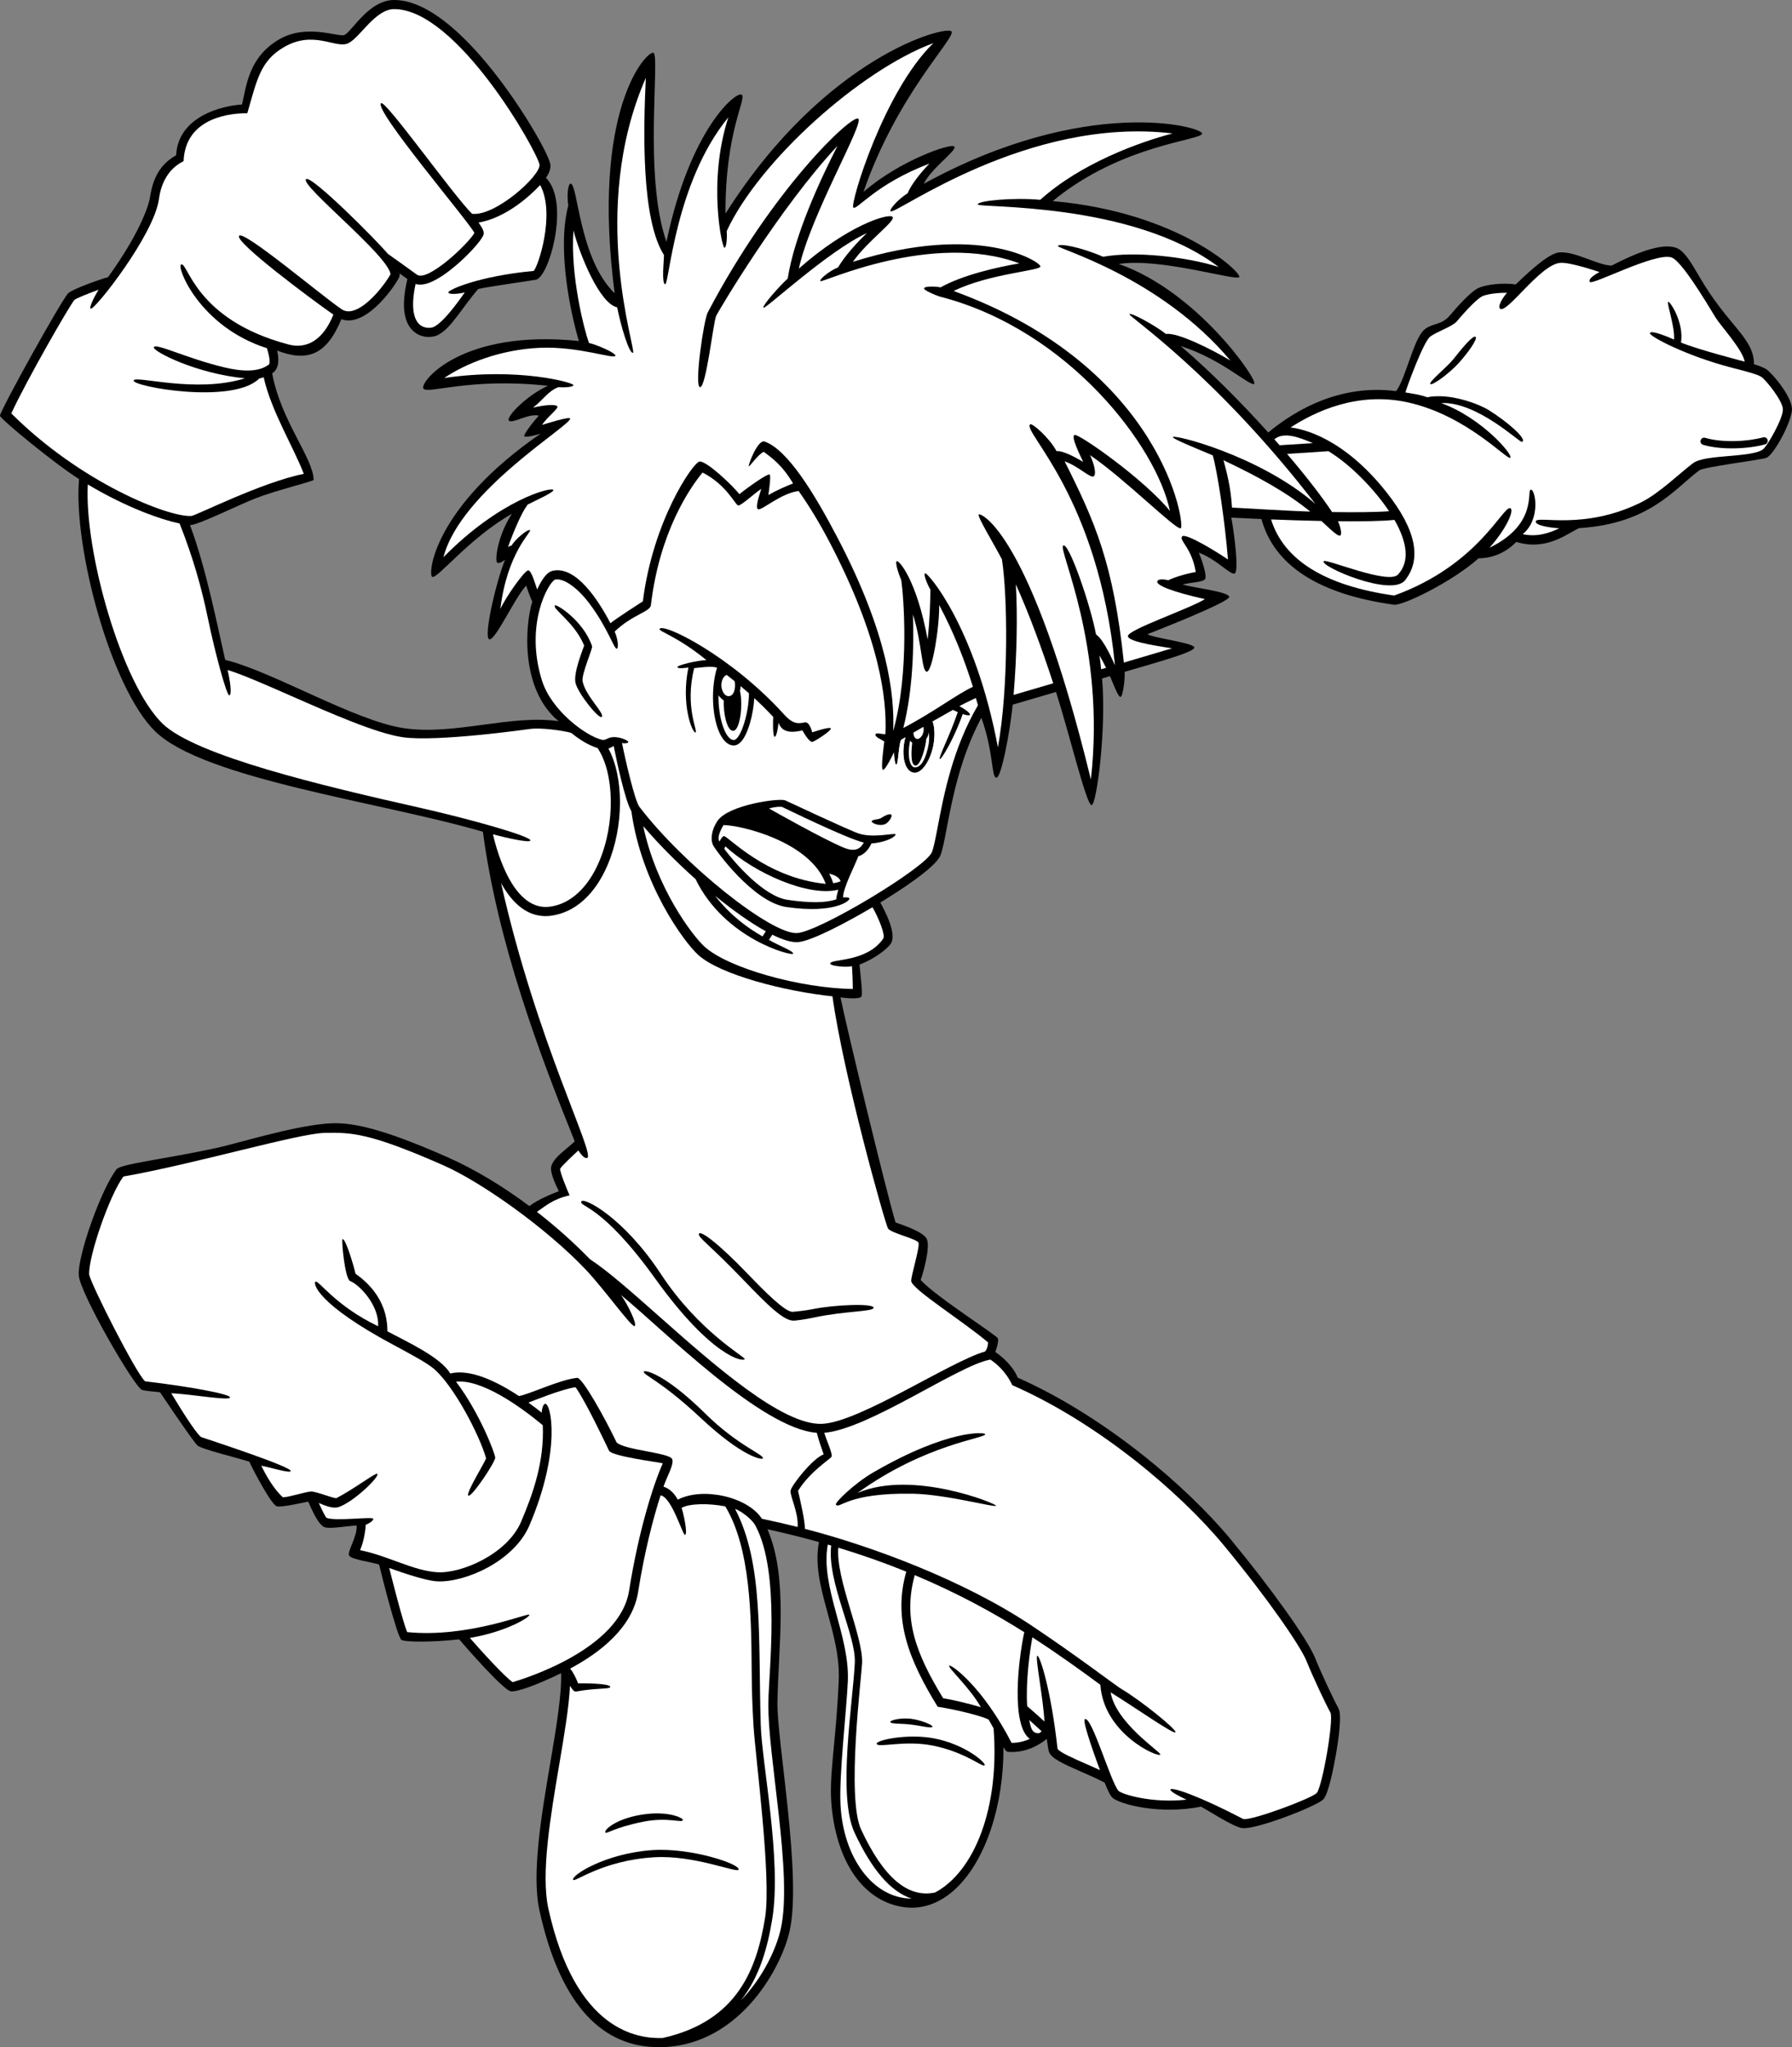 <?xml version="1.0" encoding="utf-8"?>
<!-- Generator: Adobe Illustrator 20.1.0, SVG Export Plug-In . SVG Version: 6.00 Build 0)  -->
<svg version="1.1" id="artwork" xmlns="http://www.w3.org/2000/svg" xmlns:xlink="http://www.w3.org/1999/xlink" x="0px" y="0px"
	 viewBox="0 0 492.129 562.057" style="enable-background:new 0 0 492.129 562.057;" xml:space="preserve">
<rect x="0" y="0" width="492.129" height="562.057" fill="#808080" stroke="none"/>
<g>
	<path d="M485.049,101.362c-0.749-0.477-1.885-0.909-3.36-1.357
		c-0.023-7.311-7.01-10.335-14.976-24.002c-2.47-4.238-4.255-7.3-6.587-8.029
		c-4.086-1.277-11.065,1.605-17.527,4.941c-3.757-0.036-9.926-3.941-14.312-3.62
		c-2.681,0.196-7.29,4.234-12.044,8.807c-3.284-0.529-8.374-0.022-10.453,1.087
		c-2.16,1.151-5.7,5.145-7.618,7.423c-2.357,2.799-5.006,2.029-7.145,4.014
		c-2.882,2.676-5.029,13.388-7.618,16.764c-17.573-2.306-30.561,7.591-35.113,11.352
		c-7.569-8.401-16.148-17.003-24.044-23.724c11.333,3.566,19.251,11.345,20.21,10.33
		C345.419,104.333,328.836,80,307.262,72.478c11.158-1.811,32.309,4.751,33.074,3.606
		c0.765-1.145-16.5-17.833-51.232-20.871c18.899-15.628,41.055-16.65,41.019-18.556
		C330.086,34.75,298.169,26.084,253.693,50.462c2.059-4.295,9.151-9.114,8.392-10.212
		c-0.758-1.098-15.083,3.833-24.959,12.461C246.377,25.917,262.402,10.515,261.328,8.654
		c-1.075-1.862-34.575,6.513-62.087,49.982c-0.113-22.593,5.892-31.553,4.452-32.636
		c-1.44-1.083-14.19,9.292-20.665,40.388c-6.401-18.095-1.605-51.59-3.628-51.905
		c-2.023-0.315-17.148,15.81-10.6,66.045c-9.798-9.485-10.091-30.21-12.11-30.108
		c-0.69,0.034-1.065,3.203-0.619,6.022c-0.009,0.027-0.022,0.05-0.029,0.078
		c-3.206,12.324,0.94,30.513,2.938,37.109c-32.228-3.336-43.71,11.234-42.719,13.011
		c0.991,1.778,12.366-3.097,34.215-0.713c-5.85,2.616-11.677,8.651-10.701,9.571
		c0.976,0.92,5.351-2.08,8.196-1.374c-1.231,1.308-4.337,5.205-3.97,5.668
		c0.368,0.464,4.182-0.607,4.5-0.75c-29.25,20.125-31.044,38.376-29.834,39.313
		c1.209,0.937,10.084-10.563,21.911-17.292c-4.076,6.229-4.761,13.203-3.981,13.466
		c0.78,0.264,1.913-0.724,2.105-0.885c-2.515,6.26-5.99,21.342-4.345,21.87
		c1.645,0.528,7.02-11.472,10.151-14.737c0.586,1.795,1.206,3.441,1.677,4.422
		c-1.895,5.863-3.559,23.844,7.196,32.8c-13.197-1.877-28.596,3.969-42.448,1.932
		c-13.485-1.983-36.052-15.584-49.091-18.758c-2.266-9.876-5.233-25.149-9.668-37.008
		c2.076,0.088,12.742-5.274,18.077-7.373c5.336-2.099,15.521-4.567,15.886-5.033
		C86.002,125.667,77.127,115.542,74.746,102.497c2.007-1.205,1.888-4.193,1.355-6.241
		c8.276,3.161,13.555,1.298,17.65-8.617c1.128,0.401,2.352,0.447,3.659,0.12
		c5.363-1.346,10.757-8.847,12.115-11.427c0.176-0.335,0.288-0.727,0.215-1.27l2.142,1.546
		c-1.707,7.164-1.097,12.037,1.83,14.475c2.216,1.846,5.038,1.591,6.394,0.969
		c3.704-1.698,6.849-7.714,11.232-12.717c3.764-0.801,15.067-2.348,15.867-2.536
		c3.662-0.862,9.389-21.406,2.723-27.968c0.895-1.319,1.312-2.492,1.237-3.508
		c-0.17-2.292-6.43-13.658-14.4-24.064C129.336,11.562,118.359,0,108.252,0
		c-6.996,0-11.525,8.609-13.688,9.614c-1.644,0.638-10.389-3.22-17.945,1.225
		c-8.32,4.894-8.932,12.644-10.157,17.857c-5.465,0.311-17.537,3.246-18.098,13.946
		c-5.758,3.14-6.707,8.748-7.176,11.557c-0.469,2.81-3.271,10.499-11.525,21.906
		c-2.209,0.572-9.541,3.205-10.891,4.362c-1.583,1.357-19.02,32.699-18.77,33.699
		s14.898,13.077,21.706,17.368c-1.622,18.823,8.778,57.454,20.921,69.278
		c13.474,13.119,62.289,19.438,89.985,27.546c4.029,30.437,15.564,61.1,25.222,85.013
		c-2.838,2.643-5.745,4.387-6.454,6.87c-0.421,1.476,1.123,4.892,2.088,6.807
		c-2.113,0.788-5.85,2.355-8.093,4.086c-7.094-5.306-14.816-10.042-22.622-13.486
		c-21.149-9.33-28.199-9.631-33.652-9.106c-9.842,0.947-23.605,5.323-29.743,6.653
		c-13.895,3.01-26.2,4.355-27.347,5.829c-4.204,5.406-10.708,23.621-10.386,29.091
		c0.289,4.91,15.388,30.911,17.395,31.501c0.687,0.202,2.356,0.396,4.922,0.632
		c0,0,9.068,13.53,10.27,14.6c1.203,1.069,10.868,3.362,14.262,4.47
		c0.031,0.068,0.064,0.141,0.1,0.218c1.045,2.289,6.015,11.715,7.475,12.032
		c1.46,0.317,7.486-1.099,8.601-1.289c1.598,3.708,2.936,6.117,4.184,6.877
		c1.248,0.761,5.08-0.033,9.101-0.342c0.252,3.041-2.645,7.148-2.071,8.251
		c0.573,1.103,6.048,1.778,8.245,2.477c0.811,3.436,5.052,20.118,6.159,20.716
		c1.107,0.598,8.538,0.655,15.825-0.172c2.084,2.446,12.345,14.174,14.251,14.284
		c1.906,0.111,7.031-1.741,13.735-4.988c0.216,5.892-1.341,15.086-2.984,24.785
		c-2.414,14.241-5.149,30.383-2.94,40.396c5.38,24.391,16.082,37.001,31.807,37.48
		c22.28,0.68,34.47-21.164,36.882-31.849c3.411-15.104-3.505-52.185-3.344-62.756
		c0.235-15.406,3.054-34.226-2.743-47.572c4.949,1.083,9.66,2.259,14.152,3.511
		c-2.325,11.931,6.044,24.326,5.426,38.152c-0.792,17.671-2.792,25.981-1.949,34.493
		c1.614,16.272,9.458,26.366,20.217,27.638c4.99,0.59,9.872-1.264,14.118-5.361
		c8.05-7.768,12.949-22.821,12.853-38.65c0.366,0.654,0.67,1.31,1.442,1.352
		c4.888,0.264,8.433-1.968,10.45-3.586c0.3,2.181,0.462,3.151,0.609,3.556
		c0.659,1.81,3.666,3.198,8.924,5.496c2.191,0.958,4.452,1.947,6.371,2.967
		c0.938,2.384,1.594,3.678,2.198,4.189c2.062,1.745,12.809,4.665,24.283,2.4
		c1.638,0.872,8.687,5.461,11.194,5.879c3.618,0.603,20.46-5.969,22.34-7.849
		c1.464-1.464,2.916-9.042,3.472-12.231c0.698-4.003,1.723-10.984,0.736-12.76
		c-1.196-2.153-4.698-9.521-6.432-13.857c-2.009-5.023-11.982-19.031-23.197-32.583
		c-12.087-14.605-34.809-33.928-58.473-44.378c-1.189-3.038-4.209-5.756-6.14-7.034
		c0.182-0.589,0.999-2.857,0.699-3.74c-0.3-0.883-17.111-11.5-21.217-16.05
		c0.913-2.532,2.567-8.868,1.758-11.094c-0.711-1.956-5.917-3.742-8.658-4.698
		c-2.8-9.469-13.143-52.332-15.12-61.798c2.311,0.34,5.311,0.465,5.748-0.223
		c0.438-0.688-0.333-6.396-0.512-8.775c3.946-1.482,7.514-4.188,8.561-5.701
		c1.769-2.555-1.455-8.848-2.859-11.336c4.881-2.978,15.149-9.553,16.492-12.912
		c0.616-1.54,1.096-4.061,1.761-7.551c1.495-7.846,3.706-19.431,9.506-30.268
		c3.405,9.521,2.707,16.245,4.095,16.455c1.387,0.209,3.832-13.12,4.505-20.05
		l11.898-3.489c3.628,11.326,8.327,30.939,9.741,31.064
		c1.415,0.125,4.134-20.995,2.906-34.767c0.726-0.212,1.449-0.425,2.168-0.636
		c0.852,1.909,2.258,5.85,2.924,5.694c0.667-0.155,1.242-5.083,1.118-6.881
		c9.04-2.657,19.297-5.445,19.131-6.699c-0.166-1.254-11.75-2.687-12.862-3.637
		c0,0,22.862-8.867,22.446-10.283c-0.416-1.417-9.458-2.4-12.817-3.341
		c1.965-0.596,5.685-0.596,6.209-1.544c0.524-0.948-0.894-5.202-1.735-7.217
		c5.15,1.98,8.692,6.255,9.851,5.721c1.159-0.535-0.014-10.281-0.936-15.335
		c1.847,0.1,4.764,0.243,8.272,0.39c3.482,12.738,15.719,20.651,36.401,23.524
		c2.375,0.33,16.005-6.28,23.226-12.746c0.033,0.002,0.064,0.008,0.097,0.008
		c3.966-0.085,7.481-1.636,10.257-4.508c8.341,2.55,13.924-2.284,17.257-3.78
		c19.362-1.208,26.14-10.722,32.958-15.837c1.388-1.014,16.786-2.853,18.427-3.45
		c2.179-0.792,7.202-10.365,7.072-13.477C491.979,108.712,486.666,102.392,485.049,101.362z"/>
	<path d="M200.998,127.002c1.171-0.669-2.266-15.399-2.882-15.455
		C196.637,111.413,198.522,128.417,200.998,127.002z"/>
	<path style="fill:#FFFFFF;" d="M360.537,121.667l-9.129,0.581c-0.476-0.545-0.959-1.092-1.445-1.641
		C352.594,118.443,356.777,120.057,360.537,121.667z"/>
	<path style="fill:#FFFFFF;" d="M364.815,123.876c6.37,3.851,12.9,10.839,16.662,16.483
		c-3.785,0.287-9.515,0.322-15.643,0.231c-2.941-4.419-7.284-10.009-12.375-15.968
		C353.459,124.622,364.74,123.895,364.815,123.876z"/>
	<path style="fill:#FFFFFF;" d="M146.541,74.386c-15.039,1.406-23.513,5.197-23.414,5.906
		c0.1,0.709,3.32,0.346,4.521-0.024c-2.211,3.165-5.996,8.327-8.584,9.513
		c-0.608,0.279-2.398,0.51-3.752-0.618c-1.988-1.656-2.393-5.606-1.178-11.193
		c1.024,0.304,2.253,0.205,3.676-0.31c5.86-2.122,14.477-11.229,14.988-13.274
		c0.165-0.661-0.056-1.421-1.367-3.286c7.427-1.25,14.093-7.265,16.91-10.305
		C152.653,58.767,147.682,73.501,146.541,74.386z"/>
	<path style="fill:#FFFFFF;" d="M3.104,113.502c4.148-9.002,15.853-29.375,17.331-31.163
		c0.643-0.495,3.95-1.826,6.673-2.796c-0.475,0.624-2.855,4.874-2.189,5.207
		c1,0.5,17.417-20.25,18.731-30.116C44.095,51.292,45.636,46.577,50.419,44.25
		c0.416-10.666,10.333-13.17,17.5-13.166c2.65-9.154,3.568-14.325,9.967-18.089
		c8.293-4.878,14.293,0.475,17.724-1.109c3.197-1.476,7.429-9.385,12.643-9.385
		c17.35,0,39.5,39.425,39.917,42.75c0.224,3.036-12.149,14.22-18.541,13.448
		c-5.292-5.281-23.705-31.222-24.959-30.365c-2.298,1.572,24.379,32.871,25.613,35.617
		c-1.7,3.031-12.888,13.58-15.792,11.458c0,0-4.571-3.324-7.998-5.734
		c-3.05-3.679-21.174-21.858-22.456-20.474c-1.607,1.734,22.646,20.97,23.211,26.091
		c-1.43,2.632-6.274,8.997-10.444,10.043c-1.152,0.289-2.139,0.141-3.016-0.453
		c-0.003-0.002-0.007-0.005-0.01-0.007c-0.001,0-0.001-0.001-0.001-0.001
		c-5.683-3.847-26.88-21.796-28.118-20.126C64.419,66.417,85.14,81.904,91.557,86.381
		c-2.749,6.859-7.206,9.544-12.305,8.203C53.43,87.788,51.604,71.706,49.726,72.616
		C48.419,73.25,54.752,89.667,73.252,95.583c0.004,0.014-0.04-0.294-0.035-0.28
		c1.233,3.929,0.777,4.658,0.607,4.788c-2.812,2.158-7.387,1.93-12.264,0.763
		c-10.298-2.465-18.847-6.764-19.317-5.529c-0.413,1.083,11.68,7.29,25.009,8.542
		c-13.497,4.226-30.193-0.903-30.549,0.594c-0.401,1.686,27.3,6.678,34.489-0.544
		c0.419-0.088,0.828-0.198,1.226-0.328c2.001,9.167,8.358,19.475,11.016,26.516
		c-11.454,2.246-29.724,11.505-30.91,11.564C46.054,141.992,22.1,132.476,3.104,113.502z"/>
	<path style="fill:#FFFFFF;" d="M44.627,198.667c-11.237-10.941-21.504-47.255-20.517-65.661
		c10.745,6.413,20.143,9.649,25.219,10.734c3.705,9.371,6.048,17.677,7.798,26.177
		s5.11,21.261,5.875,21c0.765-0.261,0.121-4.391-0.507-6.975
		c4.015,1.219,10.567,4.097,17.441,7.118c10.964,4.818,23.39,10.279,30.634,11.344
		c9.311,1.37,34.604-2.213,34.858-2.249c3.079-0.44,8.983,0.388,11.431,1.052
		c2.404,1.956,4.924,3.476,7.238,4.164c4.668,6.917,4.894,20.764,0.447,31.18
		c-3.073,7.198-7.855,11.594-13.466,12.379c-9.865,1.381-14.409-14.311-15.7-19.86
		c3.253,0.862,10.038,2.44,10.274,1.698c0.35-1.1-16.086-5.788-30.856-9.111
		C88.903,215.829,53.694,207.495,44.627,198.667z"/>
	<path style="fill:#FFFFFF;" d="M129.034,449.698c9.969-1.656,16.646-5.753,16.325-6.364
		c-0.321-0.611-16.806,6.432-33.544,4.764c-1.027-2.378-3.787-13-4.917-17.611
		c0.789,0.283,9.376,3.478,13.164,3.678c7.488,0.394,21.082-5.402,25.34-15.383
		c8.807-20.642,5.931-33.591,4.295-33.352c-0.683,0.1-0.964,2.087-0.923,2.42
		c-1.131-0.896-2.357-1.829-3.65-2.758c0.692-0.258,9.283-3.766,12.935-4.23
		c2.692,3.723,8.28,15.474,9.193,17.431c0.718,1.539,13.557,3.142,14.772,3.471
		c-2.513,5.585-6.629,18.355-9.257,34.959c-2.524,15.945-28.311,24.044-31.97,25.115
		C138.836,460.631,132.02,453.134,129.034,449.698z"/>
	<path style="fill:#FFFFFF;" d="M150.598,524.022c-2.104-9.537,0.588-25.423,2.964-39.439
		c1.369-8.08,2.677-15.811,2.974-21.737c0.525,0.775,0.999,1.708,1.728,1.565
		c5.113-0.995,9.395-0.588,9.332-1.276c-0.094-1.031-8.263-0.996-8.848-0.965
		c-0.308-0.941-1.371-3.16-2.173-4.056c8.307-4.428,17.128-11.31,18.663-21.002
		c1.722-10.878,4.073-20.044,6.172-26.56c3.093,0.49,6.109,11.097,6.718,10.865
		c0.835-0.318-0.509-6.244-0.95-7.412c2.108-1.261,7.554-1.294,12.011-0.418
		c6.98,11.585,7.127,30.119,7.242,45.055c0.043,5.6,0.165,9.555,0.494,15.04
		c0.536,8.958,5.001,41.805,3.175,52.906c-2.253,13.693-7.365,28.298-28.097,32.948
		C175.333,559.78,158.06,557.848,150.598,524.022z"/>
	<path style="fill:#FFFFFF;" d="M214.408,529.642c-1.155,5.114-4.598,12.909-10.797,19.446
		c-0.057,0.06-0.117,0.121-0.175,0.182c5.189-6.532,7.357-14.585,8.636-22.357
		c2.655-16.134-2.847-42.716-3.158-53.428c-0.703-24.186,0.773-44.254-7.046-59.215
		c1.18,0.385,4.448,2.471,5.604,4.622c6.92,12.878,3.663,39.868,3.531,48.506
		C210.777,482.189,217.791,514.657,214.408,529.642z"/>
	<path style="fill:#FFFFFF;" d="M186.142,411.736c-0.915-1.639-2.163-3.025-3.935-3.571
		c1.016-2.926,2.984-6.18,2.379-7.582c-0.744-1.725-12.991-2.447-15.244-4.536
		c-3.127-6.595-9.421-17.876-10.826-17.75c-4.619,0.412-13.029,4.49-16.001,4.995
		c-6.219-4.109-13.42-7.523-18.885-6.198c-2.512-4.472-12.4-8.961-17.242-11.579
		c0.033-9.373-6.525-14.183-8.717-15.789c-0.016-0.011-0.028-0.02-0.043-0.032
		c-0.418-1.917-2.699-9.774-3.579-9.484c-0.303,0.1,0.626,10.981,2.145,11.533
		c2.309,0.839,7.976,6.506,7.643,12.379c-11.834-5.624-16.458-12.897-17.229-12.218
		c-0.597,0.524,0.405,6.065,21.425,17.333c4.692,2.515,9.124,4.891,11.039,6.508
		c5.622,4.747,12.656,18.387,14.417,24.622c-0.252,1.066-5.783,9.817-4.842,10.266
		c0.94,0.449,7.455-9.329,7.352-10.456c-0.118-1.301-4.328-12.345-10.763-20.831
		c6.931-0.732,17.322,6.554,23.824,11.954c0.424,9.888-2.565,18.552-5.956,26.5
		c-3.781,8.862-16.293,14.215-22.91,13.867c-6.637-0.349-13.729-4.58-21.309-6.059
		c1.117-2.588,1.462-5.476,1.569-6.997c0.228-0.019,2.106-0.924,2.048-1.612
		c-0.057-0.688-10.5,0.75-12.869-0.286c-0.34-0.489-0.974-1.592-2.08-4.054
		c1.774,0.736,3.856,1.625,5.444,1.107c4.044-1.317,11.417-8.422,10.61-9.138
		c-0.418-0.372-6.352,4.169-11.232,6.699C91.424,411.38,86.919,409.5,85.502,409.5
		c-1.417,0-6.083,1.583-7.846,1.592c-2.613-2.431-4.662-6.142-5.902-8.678
		c2.417,0.453,7.759,2.113,8.081,1.502c0.575-1.089-21.145-8.201-24.622-9.371
		c-1.679-1.31-6.281-8.877-8.181-12.028c5.387,0.232,16.045,2.16,16.137,1.149
		c0.083-0.917-11.222-3.001-23.313-4.419c-2.433-2.061-14.859-26.562-15.369-29.307
		c-0.26-4.856,5.609-21.882,9.402-26.919c19.53-3.438,48.157-11.855,55.26-11.98
		c7.103-0.125,11.954-0.214,32.599,8.894c10.535,4.648,28.216,17.202,39.004,28.531
		c5.084,5.339,12.583,15.867,13.5,15.617c0.917-0.25-1.98-6.228-3.727-8.539
		c11.427,9.322,38.511,36.737,53.78,37.836c0.429,1.687,1.363,4.442,1.892,5.93
		c-2.944,1.023-8.9,8.525-9.089,9.982c-0.188,1.457,2.228,6.04,1.943,9.947
		c-3.169-0.793-6.439-1.548-9.818-2.261C205.28,410.891,192.913,408.197,186.142,411.736z"/>
	<path style="fill:#FFFFFF;" d="M230.821,495.391c-0.399-8.299,1.65-25.634,2.014-33.751
		c0.569-12.712-7.618-25.904-5.504-37.578c0.313,0.091,0.623,0.182,0.935,0.273
		c-1.184,10.046,6.852,24.572,6.489,32.201c-0.516,10.828-4.832,36.442-0.074,46.637
		c4.783,10.249,9.961,16.242,15.679,18.088C239.718,521.228,231.521,509.962,230.821,495.391z"/>
	<path style="fill:#FFFFFF;" d="M256.809,519.588c-7.5,1.597-14.157-4.062-20.317-17.261
		c-4.068-8.716,0.062-41.568,0.259-45.696c0.345-7.239-7.295-23.178-6.529-31.71
		c6.707,2.037,12.906,4.248,18.667,6.582c-3.735,13.096,0.729,24.27,8.612,37.081
		c5.167,0.833,11.688,2.413,13.994,3.519c0.492,0.839,0.948,1.653,1.369,2.426
		C274.557,496.377,267.598,513.822,256.809,519.588z"/>
	<path style="fill:#FFFFFF;" d="M277.806,478.512C269.836,463,261.044,456.754,260.669,457.333
		c-0.375,0.58,5.666,6,8.699,11.383c-3.46-1.038-8.238-2.143-10.361-2.464
		c-7.451-12.206-11.115-21.824-7.791-33.793c11.631,4.876,21.447,10.245,30.076,15.663
		c-1.699,7.876-3.651,25.544,1.506,29.292C281.412,478.052,279.742,478.512,277.806,478.512z"/>
	<path style="fill:#FFFFFF;" d="M285.404,475.851c-2.234,0.232-2.386-2.112-2.759-3.615
		c1.2,1.06,2.526,2.254,3.416,3.103C285.86,475.504,285.638,475.677,285.404,475.851z"/>
	<path style="fill:#FFFFFF;" d="M278.003,380.312c23.463,10.234,46.055,29.423,58.037,43.901
		c12.158,14.691,21.142,27.765,22.802,31.917c1.792,4.481,5.29,11.836,6.556,14.12
		c0.871,2.194-2.201,20.061-3.79,22.041c-1.568,1.531-17.676,7.554-20.15,7.142
		c-12.07-6.308-19.76-8.954-20.039-8.084c-0.166,0.517,3.253,2.258,4.434,2.752
		c-9.614,1.045-17.509-1.442-18.652-2.378c-2.144-2.316-7.355-20.586-9.267-19.726
		c-0.931,0.419,3.84,13.145,4.152,14.004c-1.332-0.625-2.72-1.232-4.083-1.828
		c-2.856-1.248-7.173-3.134-7.576-4.061c-1.841-16.529-4.904-25.723-5.561-25.509
		c-0.657,0.213,1.636,11.647,1.964,18.034c-1.604-1.476-3.707-3.318-4.736-4.196
		c-0.454-6.42,0.699-15.16,1.427-18.901c6.861,4.415,12.972,8.837,18.67,13.027
		c0.88,13.447,15.907,20.107,16.471,19.152c0.351-0.594-12.21-8.575-13.656-17.079
		c7.746,4.826,17.352,11.624,17.799,10.95c0.447-0.674-9.541-8.758-14.852-11.883
		c-1.552-0.913-11.883-8.881-24.737-17.451c-18.646-12.433-43.925-21.792-62.172-26.509
		c0.025-2.292-1.213-7.491-1.884-10.438c3.436-5.486,8.873-8.673,9.217-9.392
		c0.344-0.719-1.501-4.731-2.005-6.534c12.211-1.04,36.727-18.443,45.443-20.07
		c0.052-0.01,0.102-0.028,0.152-0.044C273.496,374.289,276.169,376.417,278.003,380.312z"/>
	<path style="fill:#FFFFFF;" d="M243.877,337.292c0.847,1.27,7.854,2.815,8.368,3.89
		c0.44,1.229-2.214,9.567-1.993,10.61c0.506,2.382,14.062,10.812,21.116,16.789
		c-0.028,0.149-0.071,1.586-0.83,2.475c-9.583,2.722-34.42,19.372-44.721,19.863
		c-10.896,0.519-29.711-16.145-44.83-29.533c-7.532-6.67-14.056-12.445-18.977-15.672
		c-4.285-4.409-9.218-8.847-14.555-12.994c2.417-1.636,4.379-3.511,8.965-4.528
		c-0.962-2.191-2.615-6.334-2.618-7.266c0.502-0.888,3.777-3.913,5.03-5.07
		c0.002-0.002,0.004-0.004,0.007-0.006c0,0,1.443,2.424,2.411,2.068
		c2.375-0.875-13.875-31.875-23.647-75.475c2.953,5.349,7.388,9.864,13.821,8.963
		c6.512-0.912,11.988-5.839,15.419-13.874c4.521-10.588,4.52-24.075,0.241-32.04
		c0.572-0.17,1.043-0.435,1.449-0.684c0.872,4.411,3.161,15.086,4.855,17.9
		c2.749,19.919,14.399,35.889,18.357,39.47c6.023,5.45,23.755,9.99,36.868,11.369
		C231.627,295.292,243.127,336.167,243.877,337.292z"/>
	<path style="fill:#FFFFFF;" d="M242.558,257.706c-4.598,6.641-14.518,5.46-14.555,6.844
		c-0.018,0.69,4.427,1.108,5.971,0.722c0.116,1.811,0.238,4.662,0.242,6.251
		c-14.276-0.169-34.153-5.657-40.741-11.618c-3.34-3.022-13.248-16.145-16.833-33.114
		c4.081,4.81,9.135,9.903,14.375,14.575c7.985,16.488,26.55,21.205,26.797,20.488
		c0.248-0.717-4.312-2.375-6.636-3.811l0.908-1.419c2.886,1.425,5.338,2.182,7.1,2.039
		c3.627-0.294,13.11-5.256,20.427-9.584C241.378,252.211,243.206,256.77,242.558,257.706z"/>
	<path style="fill:#FFFFFF;" d="M196.4,245.96c4.92,4.012,9.768,7.446,13.909,9.732l-0.901,1.407
		C205.295,254.784,200.492,251.237,196.4,245.96z"/>
	<path style="fill:#FFFFFF;" d="M257.552,226.862c-0.615,3.226-1.101,5.774-1.627,7.09
		c-1.708,4.27-30.708,21.713-36.94,22.218c-7.042,0.571-31.38-18.875-43.404-34.678
		c-1.263-1.66-3.883-13.034-4.766-17.514c0.618,0.212,1.87,0.087,1.716-0.332
		c-0.154-0.418-2.966-1.73-5.097-1.1c-0.852,0.252-1.249,0.783-2.253,0.532
		c-4.357-1.089-13.764-7.979-16.36-16.285c-4.779-15.293,1.743-26.82,3.596-27.658
		c2.706-0.54,6.664,2.87,9.335,6.406c5.279,6.986,6.902,12.816,7.666,12.554
		c0.521-0.179,0.247-2.869-0.624-4.685c4.771-4.619,9.739-5.435,9.95-7.222
		c2.403-20.318,10.797-32.331,14.191-36.45c6.63,3.366,8.997,8.908,9.783,9.043
		c0.785,0.136,4.663-3.51,6.348-4.552c-0.049,0.346-1.804,4.925-0.937,5.562
		c0.866,0.638,6.187-4.375,11.198-4.975c2.696,3.803,5.612,8.513,8.569,14.178
		c13.626,26.108,15.741,42.889,15.258,52.572c-0.9,0.1-2.609-0.579-2.733,0.1
		c-0.127,0.69,1.417,1.25,2.433,1.9c-0.1,0.85-1.045,7.637-0.385,7.785
		c0.66,0.148,2.668-4.004,3.035-4.81c0.042,0.75,0.251,3.439,0.667,3.375
		c0.546-0.084,0.542-4.958,1.276-6.774c0.346-0.205,0.746-0.441,1.193-0.705
		c-0.122,0.449-0.23,0.898-0.307,1.341c-0.759,4.394,0.334,7.995,2.543,8.376
		c2.377,0.411,4.802-3.747,5.492-7.736c0.424-2.454,0.329-4.756-0.241-6.335
		c1.847-1.059,3.758-2.14,5.562-3.137c0.502,0.223,0.937,0.421,1.301,0.595
		c-2.129,6.313-5.408,12.574-4.944,12.875c0.463,0.301,4.176-6.052,6.333-12.375
		c0.139,0.092,1.867,0.592,2,0.208c0.175-0.504-1.937-1.907-2.917-2.375
		c1.58-0.851,3.42-1.712,4.532-2.24c0.2,0.675,0.393,1.341,0.579,1.997
		C261.638,205.439,259.179,218.322,257.552,226.862z"/>
	<path style="fill:#FFFFFF;" d="M254.538,184.414c1.465,0.003,3.465-11.997,3.382-18.302
		c3.952,7.405,6.957,15.019,9.265,22.453c-4.458,2.064-10.531,6.802-19.11,11.304
		c2.665-10.533,2.945-22.667,2.638-31.156C253.252,176.667,253.072,184.41,254.538,184.414z"/>
	<path style="fill:#FFFFFF;" d="M255.052,204.18c-0.664,3.839-2.03,6.688-3.922,6.498
		c-1.176-0.118-1.987-2.784-1.32-6.643c0.042-0.241,0.099-0.485,0.156-0.729
		c0.095,0.207,0.282,0.42,0.548,0.634c-0.113,1.098-0.694,6.086,0.882,6.242
		c1.514,0.15,2.962-5.868,2.948-7.23c0.331-0.481,0.579-1.051,0.715-1.678
		c0.025-0.115,0.033-0.23,0.049-0.345C255.151,201.925,255.247,203.053,255.052,204.18z"/>
	<path style="fill:#FFFFFF;" d="M253.588,199.547c0.105,0.428,0.11,0.922,0.005,1.41
		c-0.165,0.763-0.566,1.414-1.071,1.74c-0.178,0.115-0.453,0.238-0.746,0.175
		c-0.555-0.12-0.918-0.854-0.935-1.725C251.691,200.648,252.615,200.11,253.588,199.547z"/>
	<path style="fill:#FFFFFF;" d="M278.357,190.791c0.897-10.584,1.117-21.975,0.62-30.333
		c3.669,8.124,7.177,17.695,10.266,27.142L278.357,190.791z"/>
	<path style="fill:#FFFFFF;" d="M299.584,214.009c-16.582-67.967-30.281-73.232-30.794-72.77
		c-0.512,0.462,4.004,7.804,6.363,12.328c1.556,9.876,1.882,35.179-1.1,51.623
		c-6.301-33.44-19.435-48.195-20.005-47.806c-0.57,0.389,0.893,3.579,1.479,4.536
		c-0.016,0.08-0.025,0.163-0.025,0.247c0,2.53-0.16,8.228-0.749,13.416
		c-3.001-16.333-7.877-21.844-8.481-21.51c-0.604,0.334,0.712,4.011,1.24,5.214
		c0.617,4.163,2.359,25.221-2.224,41.425c0.433-10.08-1.547-26.755-15.178-52.873
		c-6.451-12.361-13.798-24.37-20.108-26.609c-1.938-0.688-4.651,6.685-4.357,6.78
		c0.294,0.095,2.575-3.344,4.112-3.959c2.083,1.603,4.87,3.367,8.041,8.675
		c-1.676,0.657-4.329,1.782-6.781,3.178c0.139-1.038,0.759-5.168,0.36-5.612
		c-0.399-0.445-6.16,3.589-8.306,5.39c-1.996-2.505-9.194-9.328-11.006-8.953
		c-1.812,0.375-12.762,16.277-15.515,38.367c-0.458,0.301-7.111,4.546-8.909,6.013
		c-3.3-6.313-9.395-15.753-15.77-14.416c-1.96,0.411-3.295,2.933-4.355,5.146
		c-0.475-1.309-1.501-5.106-2.424-5.243c-0.923-0.137-6.173,7.279-7.683,10.606
		c1.906-15.66,8.693-21.173,8.143-21.635c-0.55-0.462-4.196,2.607-5.089,4.271
		c-0.334-0.012-0.673,0.106-0.928,0.362c-0.01,0.01-0.027,0.02-0.039,0.03
		c1.48-4.155,3.81-9.595,5.151-11.287c0.091-0.114,0.154-0.242,0.199-0.373
		c1.903-0.996,7.42-3.447,7.115-4.055c-0.459-0.912-14.584,2.588-30.176,18.472
		c4.716-18.321,35.517-36.46,34.77-38.092c-0.264-0.576-6.558,1.411-7.678,1.771
		c1.188-2,4.609-4.514,4.18-5.101c-0.43-0.587-3.117-0.462-6.671,0.35
		c2.927-2.245,4.037-4.498,6.991-5.624c0.611,0.098,3.964,0.132,4.101-0.545
		c0.136-0.677-15.101-4.955-35.473-1.966c5.83-3.973,15.475-7.863,26.497-8.293
		c10.478-0.408,20.262,3.226,20.505,2.196c0.182-0.767-5.128-3.049-7.265-3.523
		c-1.278-3.526-5.176-18.563-4.249-30.879c1.751,6.747,7.189,20.097,12.002,21.103
		c0.946,4.861,3.247,12.751,4.345,12.485c1.098-0.266-12.422-39.037,3.52-75.495
		c-0.68,14.4-1.276,38.792,4.982,48.646c0.008,1.546-0.716,7.893,0.346,8.02
		c1.062,0.127,2.645-27.957,17.332-45.823C194.252,50,198.322,68.125,198.948,68.026
		c0.682-0.108,0.739-3.543,0.627-4.593c8.927-19.261,36.718-44.174,56.745-51.594
		c-13.693,13.327-22.906,44.189-21.987,45.133c0.919,0.944,5.905-6.345,20.913-12.058
		c-2.265,2.316-5.119,5.877-5.982,8.143c-2.438,1.51-5.148,4.453-4.678,4.959
		c1.102,1.187,37.572-26.175,77.423-21.374c-9.228,2.421-25.21,8.198-36.323,18.215
		c-7.337-0.677-17.271,0.243-17.165,1.276C268.627,57.167,310.877,55.292,334.684,73.306
		c-8.98-2.845-23.056-4.389-31.742-2.81c-6.46-2.791-12.137-3.714-12.413-2.958
		c-0.276,0.755,27.994,8.384,47.379,31.454c-4.711-2.848-14.53-7.824-17.693-7.29
		c-2.954-2.331-9.68-6.018-10.034-5.426c-0.354,0.592,23.322,16.142,51.036,52.047
		c-15.425-13.349-39.284-19.263-39.131-18.29c0.087,0.555,7.635,3.563,10.974,4.999
		c1.287,4.512,3.342,18.103,4.172,28.579c-2.947-2.029-11.734-7.435-12.604-6.318
		c-0.869,1.117,2.625,3,3.769,9.762c-2.363,0.373-5.925,1.419-7.559,2.26
		c-0.302-0.096-2.846-0.643-3.028,0.355c-0.182,0.998,3.818,2.748,13.097,4.819
		c-4.43,2.748-21.283,8.421-21.156,10.175c0.127,1.754,10.636,3.039,12.106,3.337
		c-3.291,0.99-7.997,2.38-13.21,3.913c-2.869-27.281-7.958-38.709-16.27-55.246
		c3.88,1.334,7.2,4.87,8.037,4.06c0.838-0.81-0.276-4.163-1.056-5.762
		c9.393,6.356,23.528,20.554,24.893,20.077c1.366-0.477-4.667-44.125-62.363-65.15
		c9.863-4.809,23.824-5.534,23.844-6.754c0.02-1.221-16.813-12.221-51.511-1.248
		c4.031-5.806,12.088-11.416,10.857-12.384c-1.231-0.969-12.326,2.412-25.696,14.239
		c3.23-14.8,18.19-40.189,16.28-41.175c-1.91-0.986-23.41,19.181-41.305,53.222
		c-1.092,2.077-3.77,20.363-2.104,20.495c1.666,0.131,3.637-17.761,4.395-19.493
		c0.588-1.346,17.566-29.93,33.352-46.745c-4.846,9.479-11.862,24.691-13.67,36.415
		c-2.231,2.048-7.099,7.501-6.647,8.022c0.452,0.522,17.691-15.569,28.379-20.495
		c-2.844,2.738-5.988,6.193-7.911,9.42c-2.196,0.891-5.2,3.194-4.84,3.783
		c0.36,0.589,30.609-13.828,54.638-4.883c-6.062,1.029-15.56,3.177-21.654,6.59
		c-1.004-0.252-4.374-0.416-4.516,0.259c-0.135,0.642,4.438,2.405,4.734,2.373
		c35.078,9.204,59.168,41.146,62.78,58.752c-7.041-8.701-25.187-21.406-26.208-20.867
		c-1.021,0.539,1.508,5.472,2.384,7.398c-0.96-0.536-5.286-3.194-7.317-2.948
		c-1.914-3.628-6.745-7.835-7.251-7.366c-2.219,2.061,18.632,19.58,23.298,66.13
		c-0.003,0.002-0.007,0.002-0.011,0.003c-0.573-1.184-2.937-6.885-5.195-8.468
		c-1.499-7.98-7.445-25.358-9.01-24.387C290.419,150.75,303.752,177.167,299.584,214.009z"/>
	<path style="fill:#FFFFFF;" d="M302.409,183.744c-0.137-1.259-0.289-2.525-0.467-3.801
		c0.648,1.121,1.258,2.28,1.812,3.407C303.307,183.48,302.859,183.612,302.409,183.744z"/>
	<path style="fill:#FFFFFF;" d="M336.004,126.36c10.051,4.764,17.524,8.976,23.828,14.106
		c-4.159-0.107-19.681-1.003-21.495-1.106C337.998,133.634,336.904,129.779,336.004,126.36z"/>
	<path style="fill:#FFFFFF;" d="M484.138,123.385c-3.19,2.339-15.851,1.281-19.185,3.782
		c-3.684,2.763-9.238,8.261-14.278,10.761c-15.657,7.77-28.501,3.556-28.909,5.184
		c-0.317,1.266,4.684,1.851,6.465,1.933c-2.729,1.313-6.173,2.465-10.063,1.609
		c5.085-4.111,3.46-12.486,2.203-12.209c-1.154,0.254,1.982,9.523-11.329,15.942
		c4.612-5.119,6.903-10.355,5.745-10.85c-1.997-0.853-8.69,15.595-31.916,23.973
		c-18.969-2.693-30.325-9.719-33.801-20.896c4.23,0.165,9.058,0.323,13.81,0.42
		c1.534,1.343,4.355,4.273,5.124,4.01c0.769-0.264-0.177-3.281-0.571-3.937
		c6.288,0.07,12.025-0.007,15.521-0.368c3.587,6.281,4.206,11.575,0.95,15.024
		c-2.649,2.806-19.713-4.427-20.368-3.698c-1.233,1.371,18.565,9.954,22.32,5.26
		c4.667-5.833,2.986-13.926-4.994-24.055c-11.919-15.127-23.109-17.528-26.442-17.905
		c6.683-4.327,18.367-9.952,32.224-6.885c16.212,3.588,27.265,15.946,28.126,15.192
		c0.861-0.754-7.914-11.004-18.975-14.997c9.75-0.509,21.582,10.884,22.164,10.658
		c1.644-0.64-3.953-5.54-9.203-8.79c-2.345-1.452-10.375-4.75-16.8-3.475
		c-2.277-0.78-3.824-0.946-5.999-1.32c0.399-1.481,4.924-13.83,6.775-15.289
		c1.721-1.357,6.121-2.77,7.355-4.236c2.977-3.535,5.614-6.151,6.882-6.828
		c1.144-0.61,4.25-1.061,6.912-0.995c-0.862,0.842-2.625,3.517-2,4.267
		c1.679,2.014,11.016-12.09,16.625-12.5c2.682-0.196,10.011,2.278,10.75,2.532
		c-0.134,0.074-3.307,1.68-2.653,2.699C437.252,78.417,454.498,69.259,459.002,70.667
		c2.663,0.832,9.074,11.458,12.165,16.55c1.335,2.2,7.427,8.774,7.964,12.07
		c-0.848-0.225-12.528-3.225-17.485-5.234c0.87-5.511-3.036-11.381-3.515-11.189
		c-0.513,0.205,1.917,7.04,1.601,10.368c-1.436-0.65-6.164-2.661-6.605-1.814
		c-0.431,0.829,10.071,6.354,22.638,9.58c3.644,0.935,6.79,1.743,7.941,2.475
		c1.142,0.727,5.82,6.426,5.922,8.872C489.732,114.825,485.37,122.47,484.138,123.385z"/>
	<path d="M159.986,186.988c-0.272-2.107,2.839-8.91,2.611-9.579
		c-2.408-7.055-9.787-11.59-10.177-11.199c-0.911,0.911,5.344,4.556,8.007,11.023
		c-0.216,0.751-2.929,7.25-2.409,10.112c0.513,2.82,6.54,10.315,7.252,9.461
		C166.084,195.831,160.717,191.006,159.986,186.988z"/>
	<path d="M243.183,226.214c0.876-0.418,2.027-2.16,1.57-2.547
		c-0.457-0.387-1.843,0.301-2.688,0.875c-0.781,0.531-2.568,0.398-2.67,0.941
		C239.298,225.998,241.579,226.98,243.183,226.214z"/>
	<path d="M235.874,228.863c-2.891-0.956-19.791-8.941-20.25-9.125
		c-1.662-0.665-15.618,1.212-18.613,5.68c-1.634,2.436-1.95,5.103-1.153,6.696
		c0.585,1.171,10.913,15.582,20.126,16.917c13.255,1.921,17.601-1.795,17.268-2.364
		c-0.238-0.408-1.182-0.294-1.688-0.25c-0.211-2.358,3.48-9.318,4.135-11.314
		c1.519-0.446,2.73-1.625,3.624-3.526c4.366-0.347,6.812-2.018,6.607-2.531
		C245.769,228.64,239.815,230.167,235.874,228.863z"/>
	<path style="fill:#FFFFFF;" d="M228.829,242.509c-0.296-0.918-0.671-1.794-1.114-2.63
		c1.289,0.29,2.676,0.847,3.151,2.07C230.227,242.206,229.547,242.391,228.829,242.509z"/>
	<path style="fill:#FFFFFF;" d="M226.771,242.672c-16.582-1.63-26.889-13.224-27.983-13.126
		c-0.375,0.033-1.064,1.17-1.214,1.527c-0.333-0.693-0.571-1.605,1.109-4.549
		C203.722,226.585,222.6,231.165,226.771,242.672z"/>
	<path style="fill:#FFFFFF;" d="M216.271,247.052c-6.442-0.934-14.308-9.902-17.369-13.988
		c0.075-0.176,0.182-0.426,0.299-0.703c7.977,7.369,22.861,13.958,31.005,11.909
		c-0.287,1.021-0.486,1.93-0.558,2.661C226.633,247.925,222.452,247.948,216.271,247.052z"/>
	<path style="fill:#FFFFFF;" d="M231.756,232.741c-5.581-2.283-19.458-10.142-20.577-10.774
		c1.654-0.473,3.204-0.571,3.702-0.372c0.412,0.165,17.308,8.509,22.338,9.741
		C236.369,232.902,234.996,234.066,231.756,232.741z"/>
	<path d="M181.504,349.799c-10.253-15.623-21.299-21.218-21.839-19.938
		c-0.662,1.569,5.448,0.542,20.259,21.163c15.454,21.517,24.222,23.024,24.592,22.095
		C204.719,372.606,191.852,365.567,181.504,349.799z"/>
	<path d="M191.953,338.767c-0.327,0.982,2.744,2.783,12.084,12.509
		c6.933,7.22,11.345,11.583,14.149,11.303c1.06-0.106,3.006-0.334,5.425-0.857
		c8.386-1.813,16.382-1.572,16.302-2.685c-0.09-1.245-10.66-0.826-16.66,0.381
		c-2.292,0.461-4.51,0.651-5.5,0.75c-2.039,0.204-7.855-5.676-12.273-10.276
		C197.006,341.068,192.3,337.724,191.953,338.767z"/>
	<path d="M193.752,388.167c-11.531-11.364-16.77-12.033-16.933-11.609
		c-0.358,0.931,4.404,2.261,15.597,12.73c11.71,10.953,16.924,11.546,17.086,11.129
		C209.912,399.365,202.723,397.006,193.752,388.167z"/>
	<path d="M235.503,409.896c18.666-13.479,35.261-14.992,35.069-16.143
		c-0.091-0.545-10.153-1.419-30.736,10.497c-5.333,3.088-10.649,8.371-10.278,8.842
		c1.073,1.36,2.825-3.29,21.029-2.987c9.203,0.153,22.746,3.903,22.948,3.293
		C273.709,412.873,250.586,403.417,235.503,409.896z"/>
	<path d="M176.511,500.184c6.961-1.403,10.767,0.424,11.034-0.484
		c0.156-0.53-4.043-2.657-11.355-1.47c-7.268,1.18-10.333,4.25-9.961,4.869
		C166.555,503.642,168.526,501.794,176.511,500.184z"/>
	<path d="M179.606,509.92c10.997-0.669,22.774,4.379,23.22,3.417
		c0.692-1.49-12.924-6.082-23.572-5.386c-13.04,0.853-22.613,7.06-21.84,8.176
		C157.899,516.83,165.51,510.778,179.606,509.92z"/>
	<path d="M250.001,473.465c2.688,0.299,5.835,1.142,6.063,0.639
		c0.229-0.503-3.378-1.938-6.001-2.219c-2.624-0.281-5.611,0.356-5.561,0.906
		C244.553,473.342,247.314,473.166,250.001,473.465z"/>
	<path d="M256.626,477.3c-7.309-1.433-16.025,0.452-15.86,1.448
		c0.211,1.264,7.579-1.085,15.49,0.524c8.958,1.823,13.654,6.087,14.147,5.387
		C270.843,484.035,265.19,478.979,256.626,477.3z"/>
	<path d="M485.424,120.774c-0.148-0.532-0.699-0.844-1.231-0.696
		c-4.069,1.13-11.028,1.56-15.91,0.129c-0.53-0.155-1.086,0.148-1.241,0.679
		c-0.155,0.53,0.148,1.085,0.678,1.241c5.237,1.535,12.671,1.084,17.007-0.121l0,0
		C485.261,121.857,485.572,121.306,485.424,120.774z"/>
	<path d="M399.086,98.667c-1.614,2.031-6.709,6.139-6.29,6.742
		c0.448,0.645,5.399-3.036,7.836-5.764c2.436-2.728,5.234-6.548,4.596-7.154
		C404.547,91.846,401.231,95.968,399.086,98.667z"/>
	<path style="fill:#FFFFFF;" d="M212.736,202.282c-0.547-0.078-0.469-4.245-0.385-5.439
		c-1.653-1.785-3.405-3.518-5.208-5.175c-0.231,4.309-1.682,9.919-3.675,12.022
		c-0.615,0.648-1.276,0.977-1.965,0.977c-0.833,0-1.622-0.367-2.345-1.09
		c-2.038-2.038-3.354-6.831-3.354-12.211c0-2.943,0.397-5.765,1.121-8.057
		c-1.608-0.517-4.662-0.007-6.282,0.131c-2.702,10.727,1.173,17.477,0.349,17.659
		c-0.05,0.011-0.11-0.008-0.176-0.055c0.319,0.882,0.691,1.713,1.128,2.464
		c4.122,1.66,16.225,2.901,20.31,0.722c0.127-0.422,0.311-1.106,0.486-1.948
		C212.738,202.281,212.737,202.282,212.736,202.282z"/>
	<path d="M190.642,183.439c1.62-0.138,4.673-0.648,6.282-0.131
		c-0.723,2.292-1.121,5.114-1.121,8.057c0,5.38,1.317,10.173,3.354,12.211
		c0.724,0.723,1.513,1.09,2.345,1.09c0.689,0,1.351-0.329,1.965-0.977
		c1.993-2.103,3.444-7.713,3.675-12.022c1.804,1.658,3.556,3.391,5.208,5.175
		c-0.084,1.194-0.162,5.36,0.385,5.439c0.546,0.078,0.963-2.774,1.079-3.865
		c1.125,3.438,5.022,2.426,6.563,2.125c0,0,1.855,3.469,2.812,3.125
		c0.958-0.344,5.307-3.18,4.963-3.7c-0.344-0.521-5.1,1.1-5.1,1.1
		s-0.675-3.025-2.077-2.728c-1.551,0.329-3.098,0.641-5.573-2.099
		c-14.767-16.343-33.624-25.478-34.273-23.531c-0.219,0.655,4.998,2.083,12.857,8.511
		c-2.648,0.127-8.093,1.421-7.95,1.955c0.142,0.533,2.456,0.165,3.016,0.092
		c-2.113,10.275,1.114,18.014,1.938,17.832C191.815,200.917,187.94,194.167,190.642,183.439z"/>
	<path style="fill:#FFFFFF;" d="M200.002,191.129c-1.313-0.087-1.901-1.96-1.901-2.962
		c0-1.066,0.405-2.455,1.465-2.871c0.726,0.561,1.455,1.139,2.185,1.73
		C202.078,188.212,201.831,191.251,200.002,191.129z"/>
	<path style="fill:#FFFFFF;" d="M201.502,203.167c-2.303,0-4.281-6.143-4.191-12.262
		c0.178,0.301,1.155,1.271,1.449,1.42c-0.163,3.081,0.805,8.49,2.648,8.322
		c1.844-0.167,2.702-7.286,1.796-10.955c0.113-0.415,0.174-0.857,0.19-1.312
		c0.763,0.641,1.524,1.297,2.28,1.966C205.722,195.583,203.399,203.167,201.502,203.167z"/>
	<g>
		<path style="fill-rule:evenodd;clip-rule:evenodd;fill:#FFFFFF;" d="M256.153,211.867
			c0.39-0.549,1.151-1.832,2.048-3.494c-0.068,0.048-0.122,0.066-0.156,0.044
			c-0.463-0.301,2.815-6.562,4.944-12.875c-0.364-0.173-0.799-0.372-1.301-0.595
			c-1.804,0.998-3.715,2.079-5.562,3.137c0.57,1.579,0.665,3.881,0.241,6.335
			c-0.689,3.989-3.114,8.147-5.492,7.736c-2.209-0.381-3.302-3.982-2.543-8.376
			c0.077-0.443,0.185-0.892,0.307-1.341c-0.447,0.264-0.848,0.5-1.193,0.705
			c-0.725,1.793-0.731,6.56-1.257,6.76c0.068,0.74,0.185,1.443,0.364,2.064
			C247.919,212.417,252.403,213.367,256.153,211.867z"/>
	</g>
</g>
</svg>
